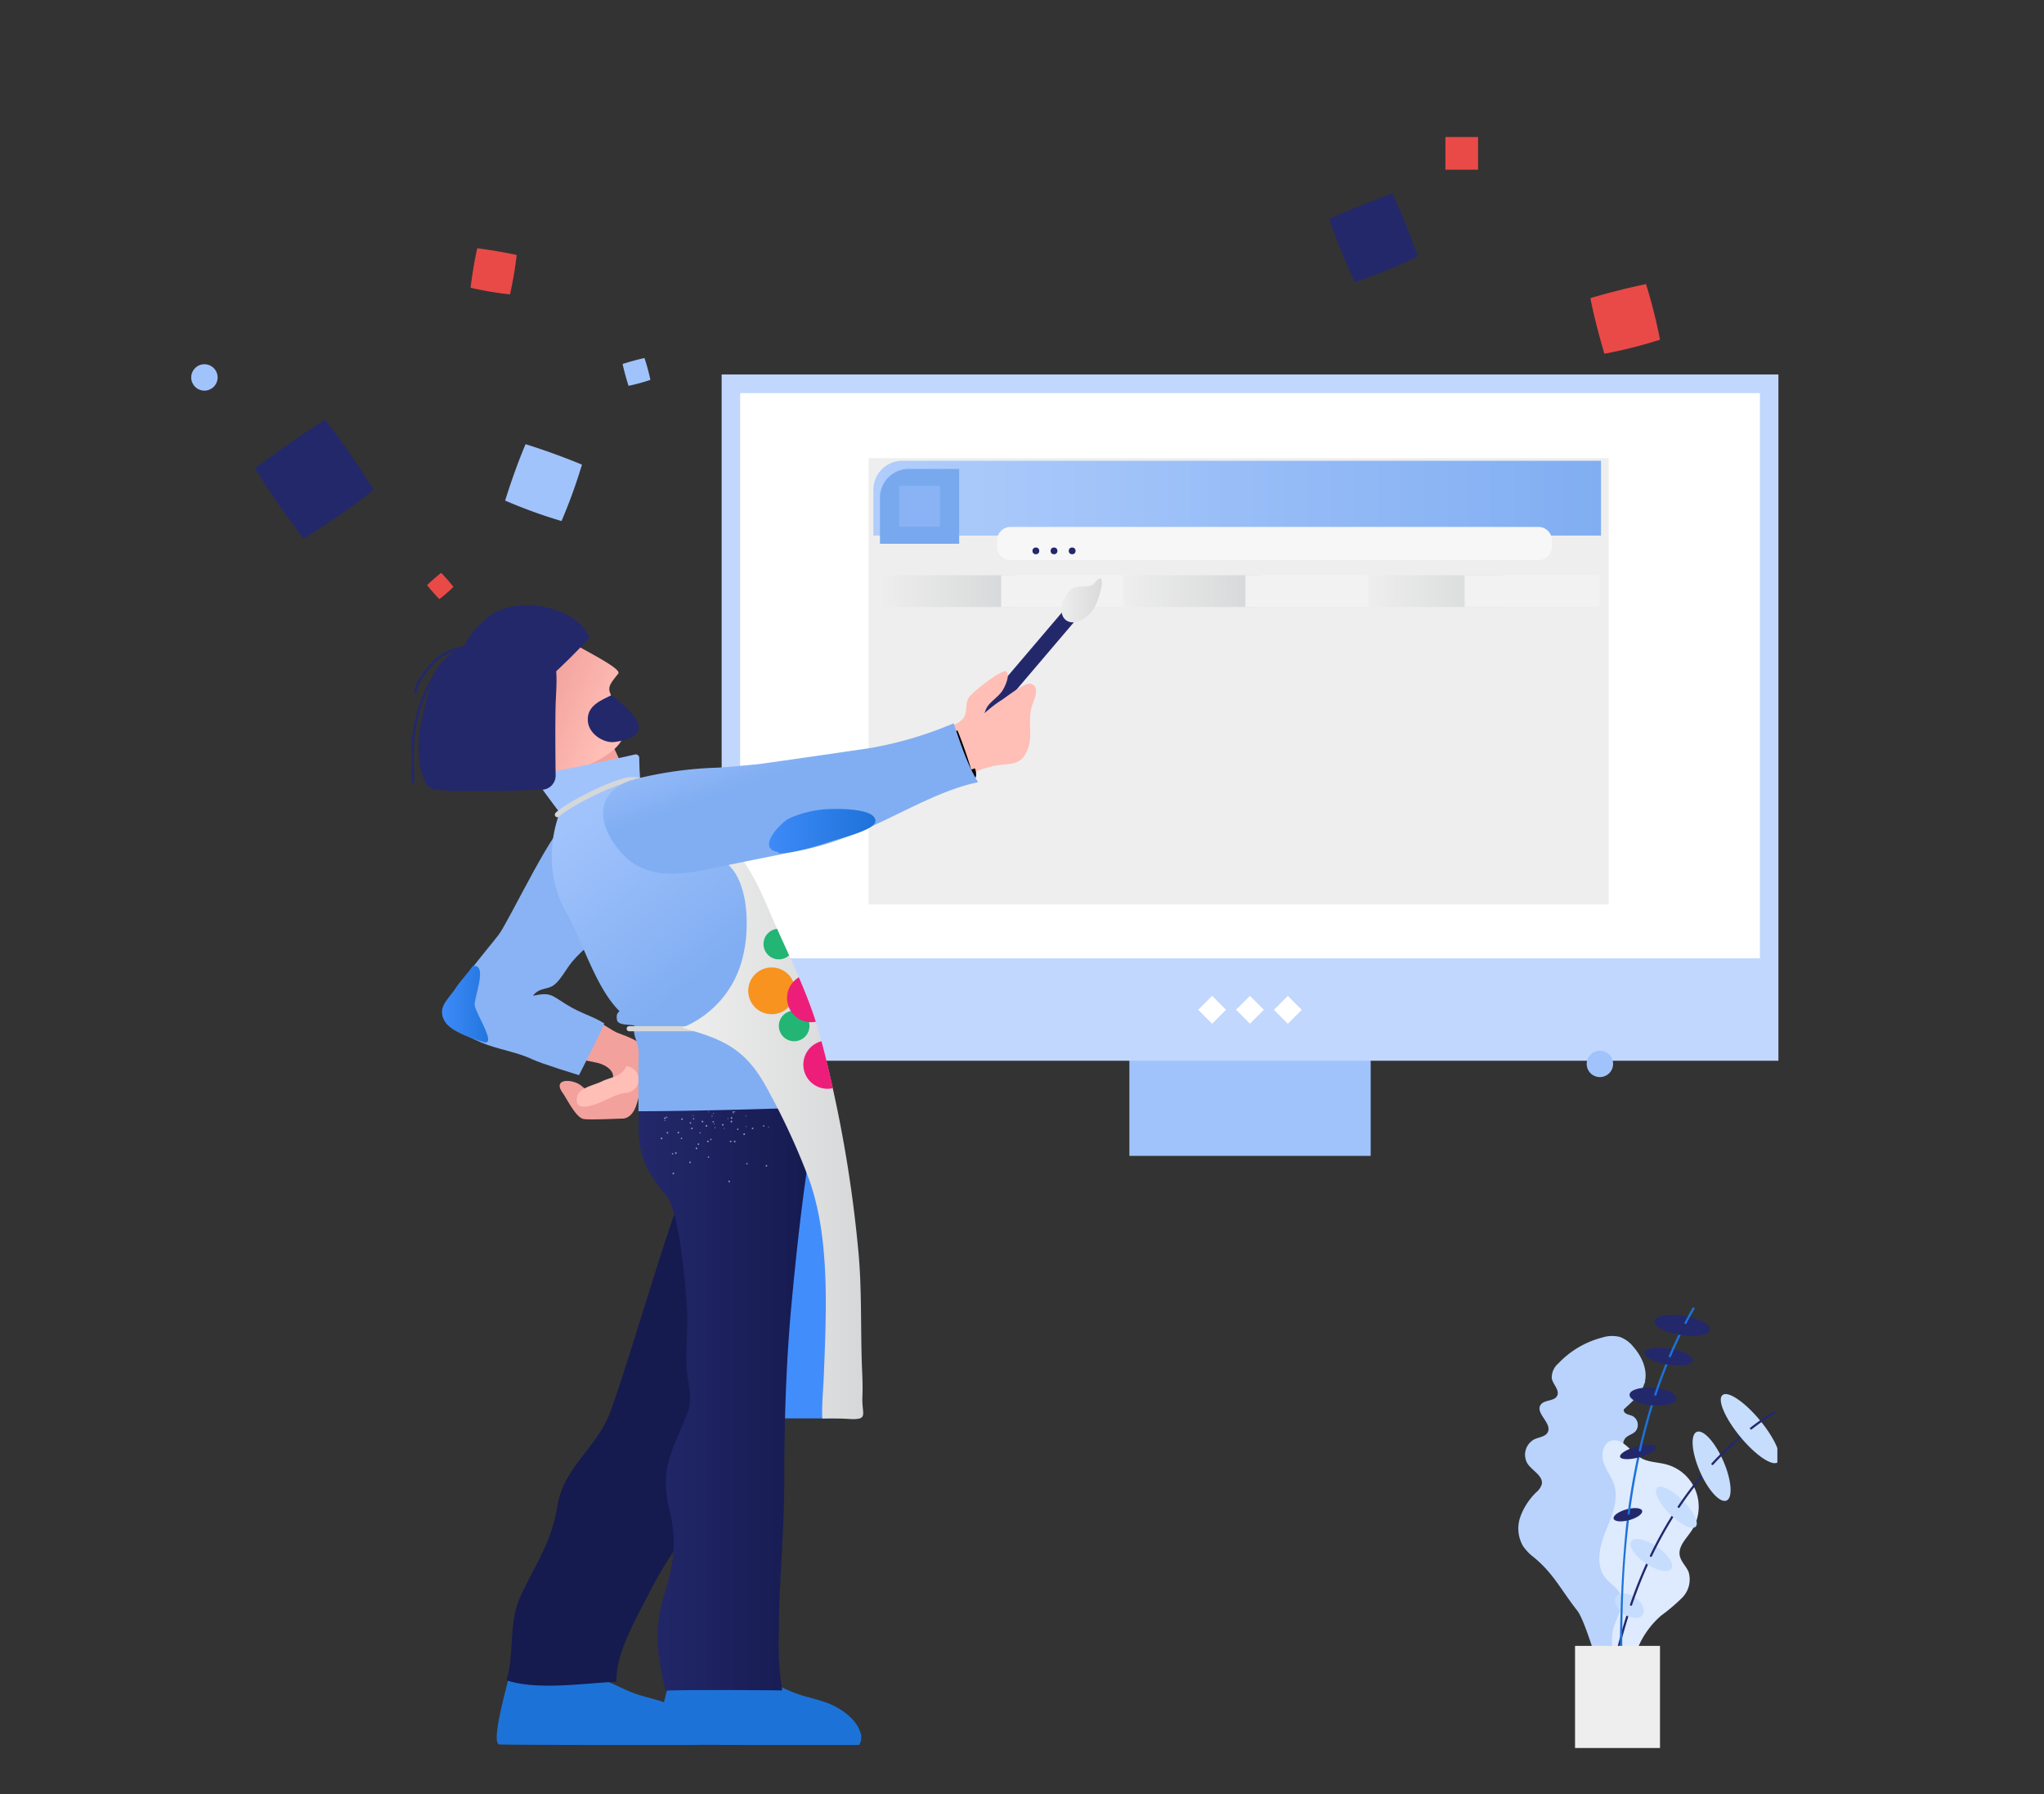 <svg xmlns="http://www.w3.org/2000/svg" xmlns:xlink="http://www.w3.org/1999/xlink" width="360" height="316" viewBox="0 0 360 316">
  <rect x="0" y="0" width="360" height="316" fill="#333333" stroke="none"/>
  <defs>
    <clipPath id="clip-path">
      <path id="Path_4258" data-name="Path 4258" d="M69.27-.444h42.5V-47.7H69.27Z" transform="translate(-69.27 47.697)" fill="none"/>
    </clipPath>
    <clipPath id="clip-path-2">
      <path id="Path_4262" data-name="Path 4262" d="M.09-13.541H186.213V-134.4H.09Z" transform="translate(-0.09 134.396)" fill="none"/>
    </clipPath>
    <clipPath id="clip-path-3">
      <path id="Path_4264" data-name="Path 4264" d="M3.233-31.977H182.805V-131.51H3.233Z" transform="translate(-3.233 131.51)" fill="none"/>
    </clipPath>
    <clipPath id="clip-path-4">
      <path id="Path_4266" data-name="Path 4266" d="M83.337-24.49l-2.451-2.451,2.45-2.45,2.451,2.451Z" transform="translate(-80.887 29.391)" fill="none"/>
    </clipPath>
    <clipPath id="clip-path-5">
      <path id="Path_4268" data-name="Path 4268" d="M89.752-24.5,87.3-26.946l2.45-2.45L92.2-26.945Z" transform="translate(-87.302 29.396)" fill="none"/>
    </clipPath>
    <clipPath id="clip-path-6">
      <path id="Path_4270" data-name="Path 4270" d="M96.167-24.485l-2.451-2.451,2.45-2.45,2.451,2.451Z" transform="translate(-93.716 29.386)" fill="none"/>
    </clipPath>
    <clipPath id="clip-path-7">
      <rect id="Rectangle_5859" data-name="Rectangle 5859" width="314" height="235" transform="translate(0.369)"/>
    </clipPath>
    <clipPath id="clip-path-8">
      <rect id="Rectangle_5868" data-name="Rectangle 5868" width="130.348" height="78.592"/>
    </clipPath>
    <linearGradient id="linear-gradient" y1="0.5" x2="1" y2="0.5" gradientUnits="objectBoundingBox">
      <stop offset="0" stop-color="#b0cdfc"/>
      <stop offset="1" stop-color="#81aef2"/>
    </linearGradient>
    <linearGradient id="linear-gradient-2" y1="0.5" x2="1" y2="0.5" gradientUnits="objectBoundingBox">
      <stop offset="0" stop-color="#eee"/>
      <stop offset="1" stop-color="#d6d7d8"/>
    </linearGradient>
    <clipPath id="clip-path-9">
      <rect id="Rectangle_5870" data-name="Rectangle 5870" width="121.722" height="206.065"/>
    </clipPath>
    <linearGradient id="linear-gradient-5" x1="0.765" y1="-4.047" x2="1.119" y2="-4.162" gradientUnits="objectBoundingBox">
      <stop offset="0" stop-color="#ffbeb6"/>
      <stop offset="1" stop-color="#f2a19c"/>
    </linearGradient>
    <linearGradient id="linear-gradient-6" x1="-1.141" y1="0.5" x2="-0.136" y2="0.5" gradientUnits="objectBoundingBox">
      <stop offset="0" stop-color="#428dfc"/>
      <stop offset="1" stop-color="#1d72d8"/>
    </linearGradient>
    <linearGradient id="linear-gradient-7" x1="0.908" y1="0.692" x2="0.48" y2="0.52" xlink:href="#linear-gradient-5"/>
    <linearGradient id="linear-gradient-9" y1="0.5" x2="1" y2="0.5" gradientUnits="objectBoundingBox">
      <stop offset="0" stop-color="#23286b"/>
      <stop offset="1" stop-color="#151a4f"/>
    </linearGradient>
    <linearGradient id="linear-gradient-10" x1="0.228" y1="0.141" x2="0.554" y2="0.642" gradientUnits="objectBoundingBox">
      <stop offset="0" stop-color="#a1c3fc"/>
      <stop offset="1" stop-color="#81aef2"/>
    </linearGradient>
    <linearGradient id="linear-gradient-11" x1="0" y1="0.5" x2="1" y2="0.5" xlink:href="#linear-gradient-6"/>
    <linearGradient id="linear-gradient-12" x1="0" x2="1" xlink:href="#linear-gradient-2"/>
    <linearGradient id="linear-gradient-14" x1="0.139" y1="0.049" x2="0.419" y2="0.367" xlink:href="#linear-gradient-10"/>
    <linearGradient id="linear-gradient-15" x1="0" y1="0.5" x2="1" y2="0.5" xlink:href="#linear-gradient-6"/>
    <clipPath id="clip-path-10">
      <rect id="Rectangle_5871" data-name="Rectangle 5871" width="7.226" height="7.226"/>
    </clipPath>
    <clipPath id="clip-path-11">
      <rect id="Rectangle_5872" data-name="Rectangle 5872" width="3.372" height="3.372"/>
    </clipPath>
    <clipPath id="clip-path-12">
      <rect id="Rectangle_5873" data-name="Rectangle 5873" width="4.095" height="4.095"/>
    </clipPath>
    <clipPath id="clip-path-13">
      <rect id="Rectangle_5874" data-name="Rectangle 5874" width="15.415" height="15.415"/>
    </clipPath>
    <clipPath id="clip-path-14">
      <rect id="Rectangle_5875" data-name="Rectangle 5875" width="10.357" height="10.357"/>
    </clipPath>
    <clipPath id="clip-path-15">
      <rect id="Rectangle_5876" data-name="Rectangle 5876" width="5.751" height="5.751"/>
    </clipPath>
    <clipPath id="clip-path-16">
      <rect id="Rectangle_5877" data-name="Rectangle 5877" width="12.284" height="12.284"/>
    </clipPath>
    <clipPath id="clip-path-17">
      <rect id="Rectangle_5878" data-name="Rectangle 5878" width="10.839" height="10.839"/>
    </clipPath>
    <clipPath id="clip-path-18">
      <rect id="Rectangle_5880" data-name="Rectangle 5880" width="46.005" height="77.634"/>
    </clipPath>
    <linearGradient id="linear-gradient-16" x1="2.299" y1="7.422" x2="9.253" y2="7.422" gradientUnits="objectBoundingBox">
      <stop offset="0" stop-color="#b9d3fd"/>
      <stop offset="1" stop-color="#89b3f4"/>
    </linearGradient>
    <linearGradient id="linear-gradient-17" x1="7.794" y1="12.543" x2="14.748" y2="12.543" gradientUnits="objectBoundingBox">
      <stop offset="0" stop-color="#deeafe"/>
      <stop offset="1" stop-color="#e9f1fe"/>
    </linearGradient>
    <linearGradient id="linear-gradient-18" x1="7.413" y1="34.988" x2="14.368" y2="34.988" xlink:href="#linear-gradient-2"/>
  </defs>
  <g id="employee_portal_web_custom_front-end" data-name="employee portal web_custom front-end" transform="translate(-508 -6364)">
    <g id="Group_11686" data-name="Group 11686" transform="translate(1392.631 14265.832)">
      <g id="Group_11685" data-name="Group 11685" transform="translate(-757.53 -7835.882)">
        <g id="Group_2543" data-name="Group 2543" transform="translate(71.811 90.356)" clip-path="url(#clip-path)">
          <path id="Path_4257" data-name="Path 4257" d="M64.27-52.7H117.2V4.978H64.27Z" transform="translate(-69.481 47.486)" fill="#a1c3fc"/>
        </g>
        <g id="Group_2546" data-name="Group 2546" transform="translate(0 0)" clip-path="url(#clip-path-2)">
          <g id="Group_2545" data-name="Group 2545" transform="translate(-0.094 -30.852)">
            <path id="Path_4261" data-name="Path 4261" d="M-.09-29.6H186.923V141.313H-.09Z" transform="translate(0.09 29.604)" fill="#c1d7fd"/>
          </g>
        </g>
        <g id="Group_2547" data-name="Group 2547" transform="translate(3.277 3.284)" clip-path="url(#clip-path-3)">
          <path id="Path_4263" data-name="Path 4263" d="M-1.767-136.51H188.194V-26.556H-1.767Z" transform="translate(-3.427 131.299)" fill="#fff"/>
          <g id="Group_4821" data-name="Group 4821" transform="translate(-5.195 -59.017)" opacity="0.87">
            <g id="Group_3786" data-name="Group 3786" transform="translate(0 0)">
              <path id="Path_6219" data-name="Path 6219" d="M-8.876-73.813H301.758V178.3H-8.876Z" transform="translate(8.876 73.813)" fill="#fff"/>
            </g>
          </g>
        </g>
        <g id="Group_2548" data-name="Group 2548" transform="translate(83.938 109.433)" clip-path="url(#clip-path-4)">
          <path id="Path_4265" data-name="Path 4265" d="M83.636-16.823l-9.82-9.82,9.819-9.819,9.82,9.82Z" transform="translate(-81.185 29.093)" fill="#fff"/>
        </g>
        <g id="Group_2549" data-name="Group 2549" transform="translate(90.602 109.428)" clip-path="url(#clip-path-5)">
          <path id="Path_4267" data-name="Path 4267" d="M90.05-16.828l-9.82-9.82,9.819-9.819,9.82,9.82Z" transform="translate(-87.6 29.098)" fill="#fff"/>
        </g>
        <g id="Group_2550" data-name="Group 2550" transform="translate(97.266 109.439)" clip-path="url(#clip-path-6)">
          <path id="Path_4269" data-name="Path 4269" d="M96.465-16.818l-9.82-9.82,9.819-9.819,9.82,9.82Z" transform="translate(-94.014 29.088)" fill="#fff"/>
        </g>
      </g>
      <g id="Group_11684" data-name="Group 11684" transform="translate(-862 -7893.833)">
        <g id="Group_11079" data-name="Group 11079" transform="translate(0 0)" clip-path="url(#clip-path-7)">
          <path id="Path_15853" data-name="Path 15853" d="M811.812,357.467l-1.842-5.025a5.276,5.276,0,0,0-1.953.253l1.992,5.433a.588.588,0,0,1-1.1.4L806.95,353.2a5.426,5.426,0,0,0-1.518,1.438l1.649,4.5a.588.588,0,0,1-1.1.4l-1.3-3.533a9.081,9.081,0,0,0,.052,6.461c.02.054.04.107.061.159a13.634,13.634,0,0,0-1.256.814,7.988,7.988,0,0,0-3.119,4.246l.569.148a7.413,7.413,0,0,1,2.9-3.921,12.938,12.938,0,0,1,1.137-.741,9.063,9.063,0,0,0,3.864,4.3l-1.231-3.357a.588.588,0,0,1,1.1-.4l1.586,4.326a5.132,5.132,0,0,0,2.08.1l-1.843-5.027a.588.588,0,0,1,1.1-.4l1.868,5.1a5.287,5.287,0,0,0,1.622-1.155l-1.687-4.6a.588.588,0,0,1,1.1-.4l1.45,3.954a14.777,14.777,0,0,0,1.243-2.187l-.91-2.482a.588.588,0,0,1,1.1-.4l.485,1.322c.9-2.223,1.53-4.346,2.279-5.057-1.267-.266-3.071-1.479-5.07-2.556l.627,1.711a.588.588,0,0,1-1.1.4l-1.057-2.884a12.668,12.668,0,0,0-2.35-.83l1.624,4.429a.588.588,0,0,1-1.1.406Z" transform="translate(-607.626 -267.546)" fill="#e0ebfe"/>
          <path id="Path_15857" data-name="Path 15857" d="M640.106,432.954" transform="translate(-485.927 -328.671)" fill="none" stroke="#23286b" stroke-linecap="round" stroke-miterlimit="10" stroke-width="1.628"/>
          <ellipse id="Ellipse_615" data-name="Ellipse 615" cx="2.326" cy="2.325" rx="2.326" ry="2.325" transform="translate(256.824 177.035)" fill="#a1c3fc"/>
          <ellipse id="Ellipse_616" data-name="Ellipse 616" cx="2.326" cy="2.325" rx="2.326" ry="2.325" transform="translate(11.045 56.145)" fill="#a1c3fc"/>
        </g>
        <g id="Group_11084" data-name="Group 11084" transform="translate(130.348 72.681)">
          <g id="Group_11083" data-name="Group 11083" transform="translate(0 0)">
            <g id="Group_11082" data-name="Group 11082" clip-path="url(#clip-path-8)">
              <rect id="Rectangle_5860" data-name="Rectangle 5860" width="130.348" height="78.592" fill="#eee"/>
              <path id="Path_15870" data-name="Path 15870" d="M132.815,15.608H4.651V7.542a5.113,5.113,0,0,1,5.116-5.11H132.815Z" transform="translate(-3.812 -1.967)" fill="url(#linear-gradient)"/>
              <path id="Path_15871" data-name="Path 15871" d="M23.426,21.562H9.474V13.457a5.074,5.074,0,0,1,5.077-5.071h8.876Z" transform="translate(-7.473 -6.486)" fill="#78a9ef"/>
              <rect id="Rectangle_5861" data-name="Rectangle 5861" width="7.191" height="7.182" transform="translate(5.381 4.896)" fill="#89b3f4"/>
              <rect id="Rectangle_5862" data-name="Rectangle 5862" width="23.769" height="5.586" transform="translate(1.849 20.628)" fill="url(#linear-gradient-2)"/>
              <rect id="Rectangle_5863" data-name="Rectangle 5863" width="23.769" height="5.586" transform="translate(23.355 20.628)" fill="#f2f2f2"/>
              <rect id="Rectangle_5864" data-name="Rectangle 5864" width="23.769" height="5.586" transform="translate(44.86 20.628)" fill="url(#linear-gradient-2)"/>
              <rect id="Rectangle_5865" data-name="Rectangle 5865" width="23.769" height="5.586" transform="translate(66.365 20.628)" fill="#f2f2f2"/>
              <rect id="Rectangle_5866" data-name="Rectangle 5866" width="23.769" height="5.586" transform="translate(87.871 20.628)" fill="url(#linear-gradient-2)"/>
              <rect id="Rectangle_5867" data-name="Rectangle 5867" width="23.769" height="5.586" transform="translate(104.982 20.628)" fill="#f2f2f2"/>
              <path id="Path_15872" data-name="Path 15872" d="M190.432,56.653H97.486a2.4,2.4,0,0,1-2.4-2.394V53.194a2.4,2.4,0,0,1,2.4-2.394h92.946a2.4,2.4,0,0,1,2.4,2.394v1.064A2.4,2.4,0,0,1,190.432,56.653Z" transform="translate(-72.467 -38.685)" fill="#f7f7f7"/>
              <ellipse id="Ellipse_617" data-name="Ellipse 617" cx="0.599" cy="0.599" rx="0.599" ry="0.599" transform="translate(28.864 15.735)" fill="#23286b"/>
              <ellipse id="Ellipse_618" data-name="Ellipse 618" cx="0.599" cy="0.599" rx="0.599" ry="0.599" transform="translate(32.06 15.735)" fill="#23286b"/>
              <ellipse id="Ellipse_619" data-name="Ellipse 619" cx="0.599" cy="0.599" rx="0.599" ry="0.599" transform="translate(35.255 15.735)" fill="#23286b"/>
            </g>
          </g>
        </g>
        <g id="human" transform="translate(49.839 93.767)">
          <g id="Group_11091" data-name="Group 11091" transform="translate(0)">
            <g id="Group_11090" data-name="Group 11090" clip-path="url(#clip-path-9)">
              <path id="Path_15873" data-name="Path 15873" d="M5.593.316C6.653-.061,9.457,2.184,10.6,2.642c1.675.669,3.8,1.3,4.881,2.785,1.4,1.922.483,3.724-.278,5.723-.7,1.837-.626,2.549-1.269,4.393-.389,1.116-1.194,2.226-2.414,2.235-.864.006-6.215.29-6.969.039C3.228,17.375,1.812,14.394.97,13.2c-1.662-2.369,1.3-2.419,2.872-1.508,1.017.588,1.92,1.864,2.961,2.22,1.019.349,1.58.043,2.657-.012a11.593,11.593,0,0,0,.427-3.664c-.132-1.2-1.561-1.959-2.659-2.249A60.042,60.042,0,0,0,0,6.819C.446,5.633,2.4,4.376,3.239,3.386,4.153,2.3,4.909,1.059,5.881,0,5.74.271,5.712.035,5.593.316Z" transform="translate(25.625 77.448)" fill="#f2a19c"/>
              <path id="Path_15874" data-name="Path 15874" d="M8.7,0c-.642,1.81-2.734,1.9-4.2,2.625C2.953,3.385.439,3.77.088,5.287c-.663,2.868,2.6,1.632,3.749,1.2,1.582-.6,3.015-1.564,4.669-1.774A2.527,2.527,0,0,0,10.962,2.19,2.44,2.44,0,0,0,8.7,0Z" transform="translate(29.109 86.014)" fill="url(#linear-gradient-5)"/>
              <path id="Path_15875" data-name="Path 15875" d="M2.048.489c-.915,3.7-2.932,11.159-1.613,11.5,3.07.111,29.268.111,34.985.087a2.57,2.57,0,0,0,.114-2.46c-.817-2.3-3.6-4.184-5.916-5.008s-3.789-.963-6.053-1.888C20.978,1.664,19.405.546,16.553.117A38.936,38.936,0,0,0,11.379.055Z" transform="translate(15.014 193.457)" fill="url(#linear-gradient-6)"/>
              <g id="Group_11085" data-name="Group 11085" transform="translate(97.47 5.063)">
                <path id="Path_15876" data-name="Path 15876" d="M1.36,22.964A1.36,1.36,0,0,1,.324,20.723L17.56.479a1.36,1.36,0,0,1,2.073,1.762L2.4,22.486A1.358,1.358,0,0,1,1.36,22.964Z" transform="translate(0 0)" fill="#23286b"/>
              </g>
              <path id="Path_15877" data-name="Path 15877" d="M.241,10.523c.956-.751,3-1.328,3.606-2.409C4.47,7,4.117,5.819,4.626,4.781c.5-1.023,6.1-5.323,6.7-4.725.734.74-.343,2.886-.8,3.516C9.607,4.818,8.158,5.516,7.65,6.9c-.541,1.47-.008,2.209-1.2,3.463A27.853,27.853,0,0,1,1.6,14.144a8.082,8.082,0,0,0-.723.744C.6,13.929-.473,11.084.241,10.523Z" transform="translate(93.448 16.447)" fill="#ffbeb6"/>
              <path id="Path_15878" data-name="Path 15878" d="M13.151,2.913c.9-.558,4.049-3.135,5.156-2.9,1.95.418.4,3.261.161,4.186-.676,2.6.326,4.874-.684,7.4-1.238,3.1-3.151,2.293-6.083,2.9A19.444,19.444,0,0,0,6.384,16.6c-1.56.979-2.745,2.233-4.491,3C2.33,16.8,1.012,14.265,0,11.644A38.109,38.109,0,0,1,3.967,9.877,13.162,13.162,0,0,1,6.518,8.538C6.527,8.7,10.4,4.624,13.151,2.913Z" transform="translate(90.724 18.646)" fill="#ffbeb6"/>
              <path id="Path_15879" data-name="Path 15879" d="M0,4.816C.719,8.386,4.811,11.3,5.859,14.8c2.281.207,8.846-.36,9.673-2.564.486-1.295-.239-3.469-.528-4.673C14.39,4.986,12.5,2.438,12.049,0,10.627.926,8.327,1.023,6.681,1.509A7.832,7.832,0,0,0,4.592,2.575,31.3,31.3,0,0,1,0,4.816Z" transform="translate(22.15 26.115)" fill="#f2a19c"/>
              <path id="Path_15880" data-name="Path 15880" d="M.172,11.779C2.052,8.509,9.667-3.269,15.592.872,20.469,4.28,29.8,8.394,28.976,9.488c-2.128,2.613-1.921,2.61-.42,5.4,1.2,2.239,2.366,4.014,1.026,6.326-1.9,3.274-7.818,5.289-11.331,6.022A14.906,14.906,0,0,1,.1,13.34C.33,13-.281,11.635.172,11.779Z" transform="translate(7.439 7.384)" fill="url(#linear-gradient-7)"/>
              <path id="Path_15881" data-name="Path 15881" d="M4.2,0C2.485.887-.19,1.785.011,4.559c.171,2.37,2.879,3.957,4.727,3.7C12.276,7.2,8.33,3.321,4.2,0Z" transform="translate(31.049 20.642)" fill="#23286b"/>
              <path id="Path_15882" data-name="Path 15882" d="M.07,4.179C3.187-2.206,16.926-.932,19.7,5.677,14.971,10.913,10.829,14.19,4.82,19.994,3.725,17.758-.6,4.539.07,4.179Z" transform="translate(11.665 4.841)" fill="#23286b"/>
              <g id="Group_11086" data-name="Group 11086" transform="translate(-0.039 11.62)">
                <path id="Path_15883" data-name="Path 15883" d="M.344,24.56a.227.227,0,0,1-.227-.224c-.005-.481-.026-1.01-.048-1.583C-.1,18.326-.36,11.636,4.77,4.015,5.982,2.214,8.682.115,10.48,0a.229.229,0,0,1,.241.212.227.227,0,0,1-.212.241C9.008.548,6.4,2.4,5.147,4.267.1,11.766.354,18.368.522,22.736c.022.577.043,1.11.049,1.595a.227.227,0,0,1-.224.229Z" transform="translate(0 0)" fill="#23286b"/>
              </g>
              <g id="Group_11087" data-name="Group 11087" transform="translate(0.464 12.077)">
                <path id="Path_15884" data-name="Path 15884" d="M.227,8.262H.2A.227.227,0,0,1,0,8.008C.274,5.753,2.839,2.991,4.157,1.846A8.71,8.71,0,0,1,10.261,0a.227.227,0,1,1,0,.453A8.306,8.306,0,0,0,4.455,2.188C3.182,3.294.708,5.945.452,8.063A.227.227,0,0,1,.227,8.262Z" transform="translate(0)" fill="#23286b"/>
              </g>
              <path id="Path_15885" data-name="Path 15885" d="M2.048.489c-.915,3.7-2.932,11.159-1.613,11.5,3.07.111,29.268.111,34.985.087a2.57,2.57,0,0,0,.114-2.46c-.817-2.3-3.6-4.184-5.916-5.008s-3.789-.963-6.053-1.888C20.978,1.664,19.405.546,16.553.117A38.936,38.936,0,0,0,11.379.055Z" transform="translate(43.438 193.457)" fill="url(#linear-gradient-6)"/>
              <rect id="Rectangle_5869" data-name="Rectangle 5869" width="18.396" height="47.539" transform="translate(56.908 100.483)" fill="#428dfc"/>
              <path id="Path_15886" data-name="Path 15886" d="M31.131,8.834c-1.056-.388-11.168,34.9-13.409,39.633C15,54.211,9.976,57.249,8.911,63.9c-.989,6.18-3.794,10.034-6.406,15.617C.266,84.3,1.428,89.48,0,94.433c5.232,1.8,13.571.539,19.347.247-.252-4.847,3.527-11.212,5.679-15.483,2.878-5.714,6.7-10.868,10.212-16.226,1.917-2.927,4.938-5.788,6.368-8.812,1.6-3.386,1.584-8.36,1.879-12.052.392-4.914-.206-9.828.087-14.8.258-4.368,1.2-8.826,1.815-13.162.538-3.79,3.258-10.9-.476-12.861C41.238-.641,34.059.111,29.981.325a31.412,31.412,0,0,1,1.2,8.287C31.578,8.7,31.139,9.4,31.131,8.834Z" transform="translate(16.763 99.708)" fill="#151a4f"/>
              <path id="Path_15887" data-name="Path 15887" d="M28.2.071c3.316,4.169,2.418,13.694,1.656,18.769-1.241,8.271-2.162,16.892-2.941,25.287-.948,10.2-1.252,20.763-1.252,31.053,0,9.255-1.013,18.485-.967,27.59a49.194,49.194,0,0,0,.609,9.091c-3.517-.046-17.05-.139-20.53.044-1.443-5.952-2.1-10.884-.277-16.75,1.782-5.748,2.3-9.552.855-15.531-1.667-6.909.773-10.307,3.181-16.465,1.085-2.774.268-4.521-.007-7.3-.352-3.552.2-7.216.007-10.783-.289-5.4-1.405-17.42-3.522-20.139C3.005,22.358.278,19.4.024,13.758-.054,12.033,0,4.882,1.082,3.334c1.5-2.139,7.855,2,10.078,1.824C16.151,4.757,23.2-1.318,27.945.31,28.314.484,28.327-.218,28.2.071Z" transform="translate(39.993 84.067)" fill="url(#linear-gradient-9)"/>
              <path id="Path_15888" data-name="Path 15888" d="M21.928.027C19.907-.791,11.358,17.5,9.5,19.911c-2.388,3.1-8.54,10.046-9.455,13.7-.488,1.951,3.222,3.9,6.53,5.306,2.672,1.134,6.2,1.636,8.837,2.9,1.717.82,8.252,2.8,8.252,2.8s3.927-7.7,4.464-9.092c-1.964-1.281-4.062-1.729-6.628-3.319-2.782-1.725-2.829-2.218-5.947-1.571,1.134-1.513,2.559-1.006,3.727-1.908,1.185-.916,2.18-2.892,3.164-4.072,2.081-2.5,4.758-4.2,6.97-6.657,6.47-7.181-.158-13.655-4.006-16.767C25.69.684,23.591.48,21.928.027Z" transform="translate(5.843 42.957)" fill="#89b3f4"/>
              <path id="Path_15889" data-name="Path 15889" d="M.026,3.639C4.2,2.972,10.948,1.66,18.1.016a.618.618,0,0,1,.756.589c.033,1.584.057,2.465.168,3.808.065.794,1.206,1.223,2.232,1.64,3.234,1.314,6.185,2.506,8.8,5.346,4.781,5.19,8.235,8.078,10.78,14.712,2.107,5.493,3.152,11.236,4.821,16.8.928,3.092,1.681,6.155,2.467,9.263.472,1.867,2.335,6.46,1.744,8.193-.022.064.192,1.745.2,1.772-10.6.373-21.784.675-31.351.709,0-2.641-.033-8.462.042-9.854.126-2.336-1.212-3.362-.72-5.225-1.066-.268-2.985.006-3.115-1.078-.072-.6-.1-1.041.465-1.463C11.239,41.17,8.915,33.081,6.1,28A19.689,19.689,0,0,1,3.48,19.472a22.759,22.759,0,0,1,1.367-9.235C3.637,8.725-.359,3.2.026,3.639Z" transform="translate(21.261 31.086)" fill="url(#linear-gradient-10)"/>
              <path id="Path_15890" data-name="Path 15890" d="M0,0A74.418,74.418,0,0,1,2.677,7.8q.836.157.383-1.172" transform="translate(95.292 27.216)" fill="none" stroke="#000" stroke-miterlimit="10" stroke-width="1.882"/>
              <path id="Path_15891" data-name="Path 15891" d="M0,7.846C1.392,5.125,3,1.5,5.716,0c3.1,2.088,10.513,1.4,12.131,3.769" transform="translate(61.127 39.243)" fill="none" stroke="#000" stroke-miterlimit="10" stroke-width="1.882"/>
              <g id="Group_11088" data-name="Group 11088" transform="translate(25.237 35.088)">
                <path id="Path_15892" data-name="Path 15892" d="M25.93,7.743,25.677,7.6a30.8,30.8,0,0,1-3.836-2.725C19.3,2.871,16.672.8,13.425.912,10.764,1.006,2.208,5.424.784,6.938a.454.454,0,0,1-.661-.621C1.654,4.688,10.508.108,13.392.005,16.977-.12,19.734,2.057,22.4,4.164c.951.751,1.861,1.469,2.8,2.084a.452.452,0,0,1,.5-.083c.342.154.741.382.782.785a.669.669,0,0,1-.314.623Z" transform="translate(0 0)" fill="#d6d7d8"/>
              </g>
              <path id="Path_15893" data-name="Path 15893" d="M11.167.014C9.281,1.181,7.844,4.323,7.844,4.323s-2.151,1.5-2.695,1.885c-2.9,2.07-3.7,7.024-4.556,10.434C-.053,19.217-.313,23.727.55,26.4c.991,3.072,1.552,2.913,4.528,3.1,3.566.225,12.339-.015,16.633-.155a2.492,2.492,0,0,0,2.413-2.522c-.04-3.294-.09-9.131,0-12.413.122-4.337,1-9.368-3.188-11.78C19.318,1.7,17.694.58,15.839.373,14.61.236,11.019-.07,11.167.014Z" transform="translate(1.265 7.972)" fill="#23286b"/>
              <path id="Path_15894" data-name="Path 15894" d="M5.4.033c2.827-.544.166,5.711.367,6.939.245,1.5,4.053,7.208,1.487,6.428C4.1,12.439,1.386,11.227.517,9.79c-1.495-2.472.6-3.868,1.889-5.873C3.24,2.623,4.408,1.5,5.4.033Z" transform="translate(5.369 68.343)" fill="url(#linear-gradient-11)"/>
              <g id="Group_11089" data-name="Group 11089" transform="translate(37.9 78.941)">
                <path id="Path_15895" data-name="Path 15895" d="M12.852.906H.454A.453.453,0,1,1,.454,0h12.4a.453.453,0,1,1,0,.906Z" fill="#d6d7d8"/>
              </g>
              <path id="Path_15896" data-name="Path 15896" d="M5.413,5.739C6.8,3.942,8.241-2.238,5.792.851,4.872,2.012,2.544.671,1.16,2.467S-.394,6.451.781,7.355,4.029,7.535,5.413,5.739Z" transform="translate(114.482 0.09)" fill="url(#linear-gradient-12)"/>
              <path id="texure_4_-i2" d="M11.167,3.086a.076.076,0,0,0,.1-.044.076.076,0,1,0-.142-.055h0a.077.077,0,0,0,.044.1Zm.657-1.735a.084.084,0,0,0,.1-.044.077.077,0,0,0-.048-.1.072.072,0,0,0-.1.035.032.032,0,0,0,0,.009.076.076,0,0,0,.043.1Zm7.107,1.46a.077.077,0,0,0,.1.04h0a.071.071,0,0,0,.04-.092.024.024,0,0,0,0-.009.075.075,0,0,0-.1-.042.078.078,0,0,0-.04.1ZM8.4.17a.074.074,0,0,0,.1-.107.074.074,0,0,0-.105,0,.071.071,0,0,0,0,.1ZM14.99,2.7a.084.084,0,0,0,.082.076.079.079,0,0,0-.006-.158A.086.086,0,0,0,14.99,2.7ZM14.935.842a.076.076,0,0,0,.081.071h0a.074.074,0,0,0,.077-.07V.836A.081.081,0,0,0,15.011.76.084.084,0,0,0,14.935.842ZM1.081,3.877a.144.144,0,0,0,.2.01l0,0a.143.143,0,0,0,.009-.2h0a.144.144,0,0,0-.2-.01l0,0a.143.143,0,0,0-.009.2h0ZM3.657,1.484a.147.147,0,1,0,.216-.2l0,0a.143.143,0,0,0-.2-.009h0a.152.152,0,0,0-.013.209Zm8.26,10.86a.148.148,0,0,0,.142.15.14.14,0,0,0,.15-.129s0-.005,0-.008a.148.148,0,0,0-.142-.15.144.144,0,0,0-.15.137Zm.265-7.034a.143.143,0,0,0,.137.15h0a.14.14,0,0,0,.15-.129s0-.005,0-.008a.156.156,0,0,0-.142-.155.149.149,0,0,0-.15.143Zm.131-3.514A.146.146,0,1,0,12.6,1.8a.144.144,0,0,0-.137-.151h0a.146.146,0,0,0-.155.137s0,0,0,.006ZM5.127,9.123a.144.144,0,1,0-.075-.192.148.148,0,0,0,.075.192Zm1.466-3.2a.144.144,0,1,0-.075-.192.148.148,0,0,0,.075.192Zm1.468-3.2a.154.154,0,1,0-.007,0Zm10.43,6.931a.146.146,0,0,0,.189.083.142.142,0,0,0,.085-.182h0a.14.14,0,0,0-.174-.093l-.011,0A.156.156,0,0,0,18.491,9.659Zm-2.441-6.6a.14.14,0,0,0,.177.087l.006,0a.145.145,0,0,0,.092-.183l0-.007a.146.146,0,0,0-.273.1ZM2.032,7.6a.13.13,0,0,0,.131-.223.129.129,0,0,0-.177.046h0a.13.13,0,0,0,.046.177ZM3.607,4.884a.132.132,0,0,0,.137-.225.129.129,0,0,0-.178.041l0,.007a.127.127,0,0,0,.041.174l0,0ZM5.128,2.091a.109.109,0,0,0,.055.075A.13.13,0,0,0,5.36,2.12a.133.133,0,0,0-.046-.182h0a.132.132,0,0,0-.122-.005H5.185a.088.088,0,0,0-.049.051.111.111,0,0,0-.008.107Zm9.935,7.18a.137.137,0,0,0,.164.093.126.126,0,0,0,.09-.153l0-.005a.128.128,0,0,0-.156-.095h0A.136.136,0,0,0,15.063,9.272ZM13.456,3.2a.129.129,0,0,0,.156.1h0a.122.122,0,0,0,.092-.146.036.036,0,0,0,0-.012.129.129,0,0,0-.156-.1h0a.132.132,0,0,0-.088.158ZM12.651.168A.131.131,0,0,0,12.9.1.136.136,0,0,0,12.744,0a.138.138,0,0,0-.093.165ZM8.29,8.06A.132.132,0,0,0,8.4,8.2a.128.128,0,0,0,.144-.11.137.137,0,0,0-.11-.15A.134.134,0,0,0,8.29,8.06Zm.42-3.115a.125.125,0,0,0,.1.144h.007a.128.128,0,0,0,.144-.11.137.137,0,0,0-.11-.15A.131.131,0,0,0,8.71,4.945Zm.415-3.114a.128.128,0,1,0,.146-.111.128.128,0,0,0-.146.111A0,0,0,0,1,9.126,1.832Zm8.92.836a.134.134,0,0,0,.184.026.132.132,0,0,0-.158-.21.128.128,0,0,0-.031.178Zm-8.7-.413a.076.076,0,1,0,.071-.081h0a.075.075,0,0,0-.071.081ZM9.213.406A.08.08,0,0,0,9.3.476.076.076,0,0,0,9.37.395h0A.073.073,0,0,0,9.295.324H9.289A.079.079,0,0,0,9.213.4S9.213.4,9.213.406ZM5.7.836A.082.082,0,0,0,5.8.788a.075.075,0,0,0-.045-.1h0a.073.073,0,0,0-.095.041l0,.007a.079.079,0,0,0,.049.1Zm7.029-.46A.075.075,0,1,0,12.864.31a.07.07,0,0,0-.092-.04l-.009,0a.074.074,0,0,0-.036.1v0ZM.722,1.694a.084.084,0,0,0,.115-.029v0a.085.085,0,0,0-.025-.118l-.006,0a.084.084,0,0,0-.115.029v0a.091.091,0,0,0,.031.121ZM9.486,2.916a.081.081,0,0,0,.1.063l.01,0a.087.087,0,0,0,.061-.105.1.1,0,0,0-.107-.066.089.089,0,0,0-.06.111ZM8.96.867a.088.088,0,0,0,.11.06h0A.087.087,0,0,0,9.132.822.089.089,0,1,0,8.96.867ZM5.128,2.091a.109.109,0,0,0,.034.015.085.085,0,0,0,.1-.072v0a.089.089,0,0,0-.069-.1H5.186a.085.085,0,0,0-.1.072v0a.08.08,0,0,0,.041.083Zm7.83-1.95a.087.087,0,0,0,.122.018l0,0A.085.085,0,0,0,13.1.038a.083.083,0,0,0-.115-.025l0,0a.091.091,0,0,0-.019.125ZM2.076,10.937a.156.156,0,0,0,.135.168.151.151,0,0,0,.168-.129.155.155,0,0,0-.135-.168.149.149,0,0,0-.168.129Zm.448-3.6a.15.15,0,1,0,.168-.129.151.151,0,0,0-.168.129Zm.443-3.6A.155.155,0,0,0,3.1,3.9a.149.149,0,1,0-.134-.168Zm11.618.382a.153.153,0,0,0,.21.027.15.15,0,1,0-.183-.237h0a.152.152,0,0,0-.027.21Zm-2.227-2.86a.151.151,0,0,0,.21.027.157.157,0,0,0,.026-.216.152.152,0,0,0-.213-.019A.153.153,0,0,0,12.358,1.259ZM8.173,5.35a.152.152,0,0,0,.186.106h0a.147.147,0,0,0,.1-.181h0a.148.148,0,1,0-.288.073v0ZM7.209,1.855a.148.148,0,0,0,.179.107h0a.152.152,0,1,0-.183-.111A.01.01,0,0,0,7.209,1.855ZM6.165,6.567a.152.152,0,0,0,.183.111A.153.153,0,0,0,6.46,6.5a.16.16,0,0,0-.184-.116.156.156,0,0,0-.111.183ZM5.35,3.047a.152.152,0,0,0,.183.111.149.149,0,0,0-.066-.29h0a.156.156,0,0,0-.117.179ZM0,4.755a.149.149,0,0,0,.122.169h0A.15.15,0,0,0,.3,4.8a.155.155,0,0,0-.125-.174A.156.156,0,0,0,0,4.755ZM.6,1.187a.149.149,0,1,0,.293.054s0,0,0,0a.156.156,0,0,0-.125-.174A.148.148,0,0,0,.6,1.185s0,0,0,0ZM12.919,5.42a.153.153,0,0,0,.211.032.148.148,0,0,0,.033-.207.146.146,0,0,0-.2-.042l-.005,0a.149.149,0,0,0-.04.208A.008.008,0,0,0,12.919,5.42ZM10.82,2.48a.153.153,0,0,0,.211.032.148.148,0,0,0,.033-.207.146.146,0,0,0-.2-.042l-.005,0a.15.15,0,0,0-.04.208ZM6.855,3.849a.113.113,0,0,0,.205-.093A.109.109,0,0,0,6.919,3.7l-.01,0A.113.113,0,0,0,6.855,3.849ZM5.7,1.385a.113.113,0,1,0,.2-.1.112.112,0,0,0-.148-.055l0,0a.116.116,0,0,0-.053.152ZM1.078,3.766a.114.114,0,0,0,.118.106A.118.118,0,0,0,1.3,3.753a.112.112,0,0,0-.117-.107h0a.109.109,0,0,0-.107.11A.051.051,0,0,0,1.078,3.766ZM.953,1.041a.119.119,0,0,0,.12.111.112.112,0,0,0,.107-.117h0a.108.108,0,0,0-.11-.107h0a.113.113,0,0,0-.112.112s0,0,0,0Z" transform="translate(43.892 93.939)" fill="#fff" opacity="0.51"/>
              <path id="Path_15897" data-name="Path 15897" d="M8.131,5.91c3.646,3.42,3.678,11.348,2.617,15.848A17.857,17.857,0,0,1,0,34.588C6.748,36.523,10.811,38,14.545,44.578a121.57,121.57,0,0,1,7.463,15.856c4.086,10.5,3.366,23.964,2.934,35.19-.112,2.912-.381,5.184-.277,7.8a49.459,49.459,0,0,1,5.2.1c2.936.033,1.742-.891,1.861-3.9.1-2.482-.045-3.947-.12-6.558-.186-6.432.02-13.136-.635-19.58A228.6,228.6,0,0,0,23.99,35.069c-1.7-5.99-4.758-12.244-7.375-18.076C14.056,11.292,11.908,4.58,5.633,0,6.385,2.04,6.593,4.468,8.131,5.91Z" transform="translate(47.693 44.631)" fill="url(#linear-gradient-2)"/>
              <path id="Path_15898" data-name="Path 15898" d="M4.933,10.026c-6.654,2.248-5.978,8.165-1.519,12.983,4.238,4.58,10.31,3.722,15.8,2.544,5.283-1.134,10.578-2.157,15.859-3.232C41.553,21,46.74,18.46,52.839,15.5c4.215-2.047,8.743-4.215,13.2-5.126C64.072,7.167,62.88,3.357,61.735,0A66.321,66.321,0,0,1,47.122,4.342c-2.351.372-19.139,2.786-19.666,2.836-2.476.239-4.776.481-7.3.634A67.716,67.716,0,0,0,5.523,9.856,1.206,1.206,0,0,1,4.933,10.026Z" transform="translate(33.759 25.613)" fill="url(#linear-gradient-14)"/>
              <ellipse id="Ellipse_620" data-name="Ellipse 620" cx="4.123" cy="4.12" rx="4.123" ry="4.12" transform="translate(59.313 68.607)" fill="#f7931e"/>
              <ellipse id="Ellipse_621" data-name="Ellipse 621" cx="2.696" cy="2.694" rx="2.696" ry="2.694" transform="translate(64.705 76.214)" fill="#22b573"/>
              <path id="Path_15899" data-name="Path 15899" d="M1.537,7.577c-3.8-.652.457-5.082,1.965-5.892A19.162,19.162,0,0,1,11.221.007c1.282-.029,7.874-.084,7.5,2.281-.227,1.426-6.156,2.9-7.355,3.287C8.465,6.52,4.7,7.733,1.711,7.834,1.9,7.756,1.34,7.469,1.537,7.577Z" transform="translate(62.973 40.695)" fill="url(#linear-gradient-15)"/>
              <path id="Path_15900" data-name="Path 15900" d="M2.384,0A2.693,2.693,0,1,0,4.5,4.669C3.79,3.092,3.073,1.532,2.384,0Z" transform="translate(62.009 61.812)" fill="#22b573"/>
              <path id="Path_15901" data-name="Path 15901" d="M5.065,7.826C4.242,5.237,3.2,2.611,2.074,0A4.252,4.252,0,0,0,5.065,7.826Z" transform="translate(66.154 70.347)" fill="#ed1e79"/>
              <path id="Path_15902" data-name="Path 15902" d="M3.2,0a4.253,4.253,0,0,0,2.02,8.262C4.6,5.463,3.93,2.7,3.2,0Z" transform="translate(69.009 81.605)" fill="#ed1e79"/>
            </g>
          </g>
        </g>
        <g id="Group_11095" data-name="Group 11095" transform="matrix(0.986, 0.167, -0.167, 0.986, 61.353, 35.636)">
          <g id="Group_11094" data-name="Group 11094">
            <g id="Group_11093" data-name="Group 11093" clip-path="url(#clip-path-10)">
              <path id="Path_15903" data-name="Path 15903" d="M7.129,7.12a58.474,58.474,0,0,1-7.044,0c-.105-2.5-.121-4.868,0-7.044q3.522-.151,7.044,0A64.208,64.208,0,0,1,7.129,7.12Z" transform="translate(0 0)" fill="#e94a47"/>
            </g>
          </g>
        </g>
        <g id="Group_11098" data-name="Group 11098" transform="matrix(0.753, -0.657, 0.657, 0.753, 52.538, 95.04)">
          <g id="Group_11097" data-name="Group 11097">
            <g id="Group_11096" data-name="Group 11096" clip-path="url(#clip-path-11)">
              <path id="Path_15904" data-name="Path 15904" d="M3.327,3.323a27.289,27.289,0,0,1-3.287,0C-.01,2.157-.017,1.051.04.035q1.644-.07,3.287,0A29.965,29.965,0,0,1,3.327,3.323Z" transform="translate(0 0)" fill="#e94a47"/>
            </g>
          </g>
        </g>
        <g id="Group_11101" data-name="Group 11101" transform="translate(86.967 56.069) rotate(-15.238)">
          <g id="Group_11100" data-name="Group 11100">
            <g id="Group_11099" data-name="Group 11099" clip-path="url(#clip-path-12)">
              <path id="Path_15905" data-name="Path 15905" d="M4.04,4.034a33.135,33.135,0,0,1-3.992,0C-.012,2.619-.02,1.276.048.043q2-.085,3.992,0A36.384,36.384,0,0,1,4.04,4.034Z" transform="translate(0 0)" fill="#a1c3fc"/>
            </g>
          </g>
        </g>
        <g id="Group_11104" data-name="Group 11104" transform="translate(22.032 74.472) rotate(-34.736)">
          <g id="Group_11103" data-name="Group 11103">
            <g id="Group_11102" data-name="Group 11102" clip-path="url(#clip-path-13)">
              <path id="Path_15906" data-name="Path 15906" d="M15.209,15.189a124.745,124.745,0,0,1-15.028,0C-.044,9.86-.077,4.8.181.161Q7.7-.161,15.209.161A136.978,136.978,0,0,1,15.209,15.189Z" transform="translate(0 0)" fill="#23286b"/>
            </g>
          </g>
        </g>
        <g id="Group_11107" data-name="Group 11107" transform="translate(257.338 44.431) rotate(-14.147)">
          <g id="Group_11106" data-name="Group 11106">
            <g id="Group_11105" data-name="Group 11105" clip-path="url(#clip-path-14)">
              <path id="Path_15907" data-name="Path 15907" d="M10.219,10.205a83.813,83.813,0,0,1-10.1,0c-.151-3.58-.174-6.978,0-10.1q5.049-.216,10.1,0A92.032,92.032,0,0,1,10.219,10.205Z" transform="translate(0 0)" fill="#e94a47"/>
            </g>
          </g>
        </g>
        <g id="Group_11110" data-name="Group 11110" transform="translate(231.943 16.133)">
          <g id="Group_11109" data-name="Group 11109" transform="translate(0 0)">
            <g id="Group_11108" data-name="Group 11108" transform="translate(0)" clip-path="url(#clip-path-15)">
              <path id="Path_15908" data-name="Path 15908" d="M6.178,6.17a50.678,50.678,0,0,1-6.105,0c-.091-2.165-.1-4.219,0-6.105q3.053-.131,6.105,0A55.647,55.647,0,0,1,6.178,6.17Z" transform="translate(-0.232 -0.176)" fill="#e94a47"/>
            </g>
          </g>
        </g>
        <g id="Group_11113" data-name="Group 11113" transform="matrix(0.927, -0.375, 0.375, 0.927, 211.309, 30.512)">
          <g id="Group_11112" data-name="Group 11112">
            <g id="Group_11111" data-name="Group 11111" clip-path="url(#clip-path-16)">
              <path id="Path_15909" data-name="Path 15909" d="M12.12,12.1a99.406,99.406,0,0,1-11.975,0C-.035,7.857-.061,3.828.145.128q5.988-.256,11.975,0A109.154,109.154,0,0,1,12.12,12.1Z" transform="translate(0 0)" fill="#23286b"/>
            </g>
          </g>
        </g>
        <g id="Group_11116" data-name="Group 11116" transform="matrix(0.94, 0.341, -0.341, 0.94, 69.858, 70.073)">
          <g id="Group_11115" data-name="Group 11115">
            <g id="Group_11114" data-name="Group 11114" clip-path="url(#clip-path-17)">
              <path id="Path_15910" data-name="Path 15910" d="M10.694,10.68a87.71,87.71,0,0,1-10.566,0c-.158-3.747-.182-7.3,0-10.566q5.283-.226,10.566,0A96.312,96.312,0,0,1,10.694,10.68Z" transform="translate(0 0)" fill="#a1c3fc"/>
            </g>
          </g>
        </g>
        <g id="Group_11131" data-name="Group 11131" transform="translate(244.403 222.198)">
          <g id="Group_11130" data-name="Group 11130" transform="translate(0 0)">
            <g id="Group_11129" data-name="Group 11129" transform="translate(0)" clip-path="url(#clip-path-18)">
              <path id="Path_15911" data-name="Path 15911" d="M22.212,29.116l.168-.2-.112,0c.534-2.186-.517-4.5-2-6.2a5.481,5.481,0,0,0-2.389-1.752,5.706,5.706,0,0,0-3.089.1,16.2,16.2,0,0,0-7.767,4.584,3.2,3.2,0,0,0-1.135,2.623c.215,1.086,1.437,2.073.937,3.06-.516,1.017-2.277.647-2.909,1.6-.975,1.462,2.044,3.216,1.269,4.793-.4.809-1.492.876-2.316,1.238a3.068,3.068,0,0,0-1.225,4.366c.88,1.26,2.829,2.156,2.461,3.649a3.057,3.057,0,0,1-.916,1.307A11.369,11.369,0,0,0,.331,52.689a6.165,6.165,0,0,0,.5,5.121,8.592,8.592,0,0,0,1.879,1.95c3.5,2.857,4.856,5.859,7.665,9.4,1.755,2.213,5.657,16.39,6.612,20.378.724-5.8,2.391-23.068,3.092-24.026a3.158,3.158,0,0,0,.469-3.331,6.11,6.11,0,0,0-1.968-1.653,2.316,2.316,0,0,1-1.2-2.135,2.478,2.478,0,0,1,.579-1.036,18.481,18.481,0,0,0,2.318-3.009,3.52,3.52,0,0,0,0-3.615c-.7-.962-2.05-1.386-3.1-1.976.9-.69,2.216-1.16,2.963-2.051a2.789,2.789,0,0,0,.539-2.5A8.119,8.119,0,0,0,19.2,41.844a1.576,1.576,0,0,0-.184-1.294,1.846,1.846,0,0,0-.544-.525,1.665,1.665,0,0,1,.371-1.231c.455-.526,1.226-.667,1.73-1.146a1.771,1.771,0,0,0-.479-2.762c-.58-.256-1.436-.323-1.53-.951a.652.652,0,0,1,.006-.214C20.06,32.33,21.658,31.021,22.212,29.116Z" transform="translate(0.389 -15.716)" fill="url(#linear-gradient-16)"/>
              <path id="Path_15912" data-name="Path 15912" d="M74.9,120.271c-.414-1.039-1.377-1.84-1.569-2.942-.28-1.6,1.126-2.922,2.031-4.27a7.721,7.721,0,0,0-4.417-11.764c-1.5-.4-3.158-.356-4.494-1.154-1.819-1.085-3.271-3.689-5.267-2.982-1.4.494-1.724,2.4-1.262,3.807s1.446,2.605,1.877,4.024c.824,2.711-.5,5.546-1.553,8.177s-1.776,5.878-.02,8.1c.856,1.083,2.227,1.788,2.724,3.077.676,1.753-.559,3.591-1.166,5.369a8.394,8.394,0,0,0,3.017,9.305,15.266,15.266,0,0,1,5.248-11.085,33.013,33.013,0,0,0,3.716-3.158A4.578,4.578,0,0,0,74.9,120.271Z" transform="translate(-44.522 -73.607)" fill="url(#linear-gradient-17)"/>
              <g id="Group_11117" data-name="Group 11117" transform="translate(15.576 53.434)">
                <path id="Path_15913" data-name="Path 15913" d="M63.239,239.98l-.027,0a.191.191,0,0,1-.162-.216,106.257,106.257,0,0,1,4.069-18.031.191.191,0,1,1,.363.119,105.83,105.83,0,0,0-4.054,17.966A.191.191,0,0,1,63.239,239.98Z" transform="translate(-63.048 -221.599)" fill="#23286b"/>
              </g>
              <path id="Path_15914" data-name="Path 15914" d="M70.789,209.641c.547-.807,2.043-.746,3.34.137s1.905,2.253,1.358,3.06-2.043.746-3.34-.137S70.242,210.448,70.789,209.641Z" transform="translate(-53.195 -158.656)" fill="#c6ddfe"/>
              <g id="Group_11118" data-name="Group 11118" transform="translate(20.046 44.456)">
                <path id="Path_15915" data-name="Path 15915" d="M81.794,192.462a.188.188,0,0,1-.062-.01.191.191,0,0,1-.119-.243,81.275,81.275,0,0,1,3.106-7.773.191.191,0,1,1,.346.16,80.764,80.764,0,0,0-3.092,7.736A.19.19,0,0,1,81.794,192.462Z" transform="translate(-81.603 -184.324)" fill="#23286b"/>
              </g>
              <path id="Path_15916" data-name="Path 15916" d="M82.078,169.693c.547-.807,2.578-.381,4.536.951s3.1,3.067,2.554,3.874-2.578.381-4.536-.951S81.531,170.5,82.078,169.693Z" transform="translate(-61.814 -128.451)" fill="#c6ddfe"/>
              <g id="Group_11119" data-name="Group 11119" transform="translate(23.546 35.893)">
                <path id="Path_15917" data-name="Path 15917" d="M96.325,156.866a.191.191,0,0,1-.172-.274c.345-.722.7-1.443,1.067-2.142,1-1.921,2.087-3.8,3.242-5.591a.191.191,0,1,1,.32.207c-1.149,1.779-2.233,3.649-3.224,5.559-.361.7-.718,1.412-1.061,2.131A.189.189,0,0,1,96.325,156.866Z" transform="translate(-96.134 -148.773)" fill="#23286b"/>
              </g>
              <path id="Path_15918" data-name="Path 15918" d="M100.734,131.229c.647-.646,2.7.363,4.578,2.253s2.881,3.947,2.234,4.593-2.7-.363-4.578-2.253S100.087,131.875,100.734,131.229Z" transform="translate(-75.931 -99.413)" fill="#c6ddfe"/>
              <g id="Group_11120" data-name="Group 11120" transform="translate(28.443 28.466)">
                <path id="Path_15919" data-name="Path 15919" d="M116.659,124.832a.191.191,0,0,1-.158-.3A62.915,62.915,0,0,1,121.516,118a.191.191,0,1,1,.286.253,62.6,62.6,0,0,0-4.985,6.494A.19.19,0,0,1,116.659,124.832Z" transform="translate(-116.469 -117.936)" fill="#23286b"/>
              </g>
              <path id="Path_15920" data-name="Path 15920" d="M128.116,90.76c1.143-.5,3.248,1.8,4.7,5.141s1.7,6.449.561,6.949-3.248-1.8-4.7-5.141S126.973,91.259,128.116,90.76Z" transform="translate(-96.323 -68.789)" fill="#c6ddfe"/>
              <g id="Group_11121" data-name="Group 11121" transform="translate(34.381 21.97)">
                <path id="Path_15921" data-name="Path 15921" d="M141.309,96.806a.189.189,0,0,1-.129-.051.191.191,0,0,1-.011-.27,55.989,55.989,0,0,1,5.815-5.474.191.191,0,1,1,.24.3,55.6,55.6,0,0,0-5.775,5.437A.189.189,0,0,1,141.309,96.806Z" transform="translate(-141.118 -90.969)" fill="#23286b"/>
              </g>
              <path id="Path_15922" data-name="Path 15922" d="M148.284,63.484c.961-.8,3.924,1.206,6.619,4.471s4.1,6.557,3.138,7.353-3.924-1.206-6.619-4.471S147.323,64.28,148.284,63.484Z" transform="translate(-111.948 -48.002)" fill="#c6ddfe"/>
              <g id="Group_11122" data-name="Group 11122" transform="translate(41.18 18.306)">
                <path id="Path_15923" data-name="Path 15923" d="M169.54,79a.191.191,0,0,1-.116-.342c1.336-1.033,2.726-2,4.132-2.879a.191.191,0,0,1,.2.324c-1.395.871-2.775,1.833-4.1,2.858A.192.192,0,0,1,169.54,79Z" transform="translate(-169.349 -75.754)" fill="#23286b"/>
              </g>
              <g id="Group_11123" data-name="Group 11123" transform="translate(18.306 37.011)">
                <path id="Path_15924" data-name="Path 15924" d="M75.229,191.872l-.689-2.1a.191.191,0,0,1,.122-.241.186.186,0,0,1,.078-.009,220.986,220.986,0,0,1,.653-34.22c.064-.577.132-1.157.2-1.723a.191.191,0,1,1,.379.047c-.07.566-.138,1.144-.2,1.719-1.391,12.485-1.087,24.764-.607,35.129Z" transform="translate(-74.38 -153.413)" fill="#1d72d8"/>
              </g>
              <path id="Path_15925" data-name="Path 15925" d="M69.586,148.53c-.144-.521.866-1.255,2.254-1.638s2.631-.272,2.774.249-.866,1.255-2.254,1.638S69.729,149.051,69.586,148.53Z" transform="translate(-52.424 -111.278)" fill="#23286b"/>
              <g id="Group_11124" data-name="Group 11124" transform="translate(19.626 25.861)">
                <path id="Path_15926" data-name="Path 15926" d="M80.054,117.815l-.025,0a.191.191,0,0,1-.164-.214c.463-3.55,1.064-7.024,1.786-10.327a.191.191,0,1,1,.373.082c-.719,3.292-1.318,6.756-1.78,10.295A.191.191,0,0,1,80.054,117.815Z" transform="translate(-79.863 -107.122)" fill="#1d72d8"/>
              </g>
              <path id="Path_15927" data-name="Path 15927" d="M74.341,102.381c-.144-.521,1.161-1.336,2.913-1.82s3.289-.454,3.433.067-1.161,1.336-2.913,1.82S74.484,102.9,74.341,102.381Z" transform="translate(-56.036 -76.019)" fill="#23286b"/>
              <g id="Group_11125" data-name="Group 11125" transform="translate(21.59 16.309)">
                <path id="Path_15928" data-name="Path 15928" d="M88.208,76.583a.2.2,0,0,1-.043,0,.191.191,0,0,1-.144-.229C88.7,73.343,89.5,70.4,90.4,67.6a.191.191,0,1,1,.363.117c-.894,2.791-1.692,5.724-2.37,8.72A.19.19,0,0,1,88.208,76.583Z" transform="translate(-88.017 -67.464)" fill="#1d72d8"/>
              </g>
              <ellipse id="Ellipse_622" data-name="Ellipse 622" cx="4.154" cy="1.556" rx="4.154" ry="1.556" transform="matrix(-0.996, -0.086, 0.086, -0.996, 28.113, 17.662)" fill="#23286b"/>
              <g id="Group_11126" data-name="Group 11126" transform="translate(24.322 9.361)">
                <path id="Path_15929" data-name="Path 15929" d="M99.547,44.858a.189.189,0,0,1-.06-.01.191.191,0,0,1-.121-.242c.667-2,1.4-3.973,2.182-5.868a.191.191,0,1,1,.353.146c-.778,1.887-1.509,3.853-2.173,5.844A.19.19,0,0,1,99.547,44.858Z" transform="translate(-99.356 -38.62)" fill="#1d72d8"/>
              </g>
              <path id="Path_15930" data-name="Path 15930" d="M92.1,30.339c.123-.775,2.138-1.1,4.5-.724s4.179,1.309,4.056,2.084-2.138,1.1-4.5.724S91.978,31.114,92.1,30.339Z" transform="translate(-69.522 -22.304)" fill="#23286b"/>
              <g id="Group_11127" data-name="Group 11127" transform="translate(26.886 3.886)">
                <path id="Path_15931" data-name="Path 15931" d="M110.195,20.821a.188.188,0,0,1-.075-.015.191.191,0,0,1-.1-.251c.507-1.191,1.044-2.376,1.6-3.522q.251-.521.509-1.038a.191.191,0,1,1,.341.171q-.257.515-.506,1.033c-.549,1.141-1.083,2.321-1.588,3.506A.191.191,0,0,1,110.195,20.821Z" transform="translate(-110.004 -15.889)" fill="#1d72d8"/>
              </g>
              <path id="Path_15932" data-name="Path 15932" d="M99.438,6.447c.149-.938,2.457-1.35,5.155-.921S109.36,7.063,109.211,8s-2.457,1.35-5.155.921S99.289,7.384,99.438,6.447Z" transform="translate(-75.091 -4.007)" fill="#23286b"/>
              <g id="Group_11128" data-name="Group 11128" transform="translate(29.646 0.059)">
                <path id="Path_15933" data-name="Path 15933" d="M121.653,2.914a.185.185,0,0,1-.088-.022.191.191,0,0,1-.081-.258c.451-.863.918-1.717,1.389-2.539a.191.191,0,1,1,.331.19c-.469.818-.934,1.668-1.382,2.526A.191.191,0,0,1,121.653,2.914Z" transform="translate(-121.463 0.001)" fill="#1d72d8"/>
              </g>
              <rect id="Rectangle_5879" data-name="Rectangle 5879" width="14.963" height="18.923" transform="translate(10.37 59.658)" fill="url(#linear-gradient-18)"/>
            </g>
          </g>
        </g>
      </g>
    </g>
    <rect id="frame" width="360" height="316" transform="translate(508 6364)" fill="none"/>
  </g>
</svg>
